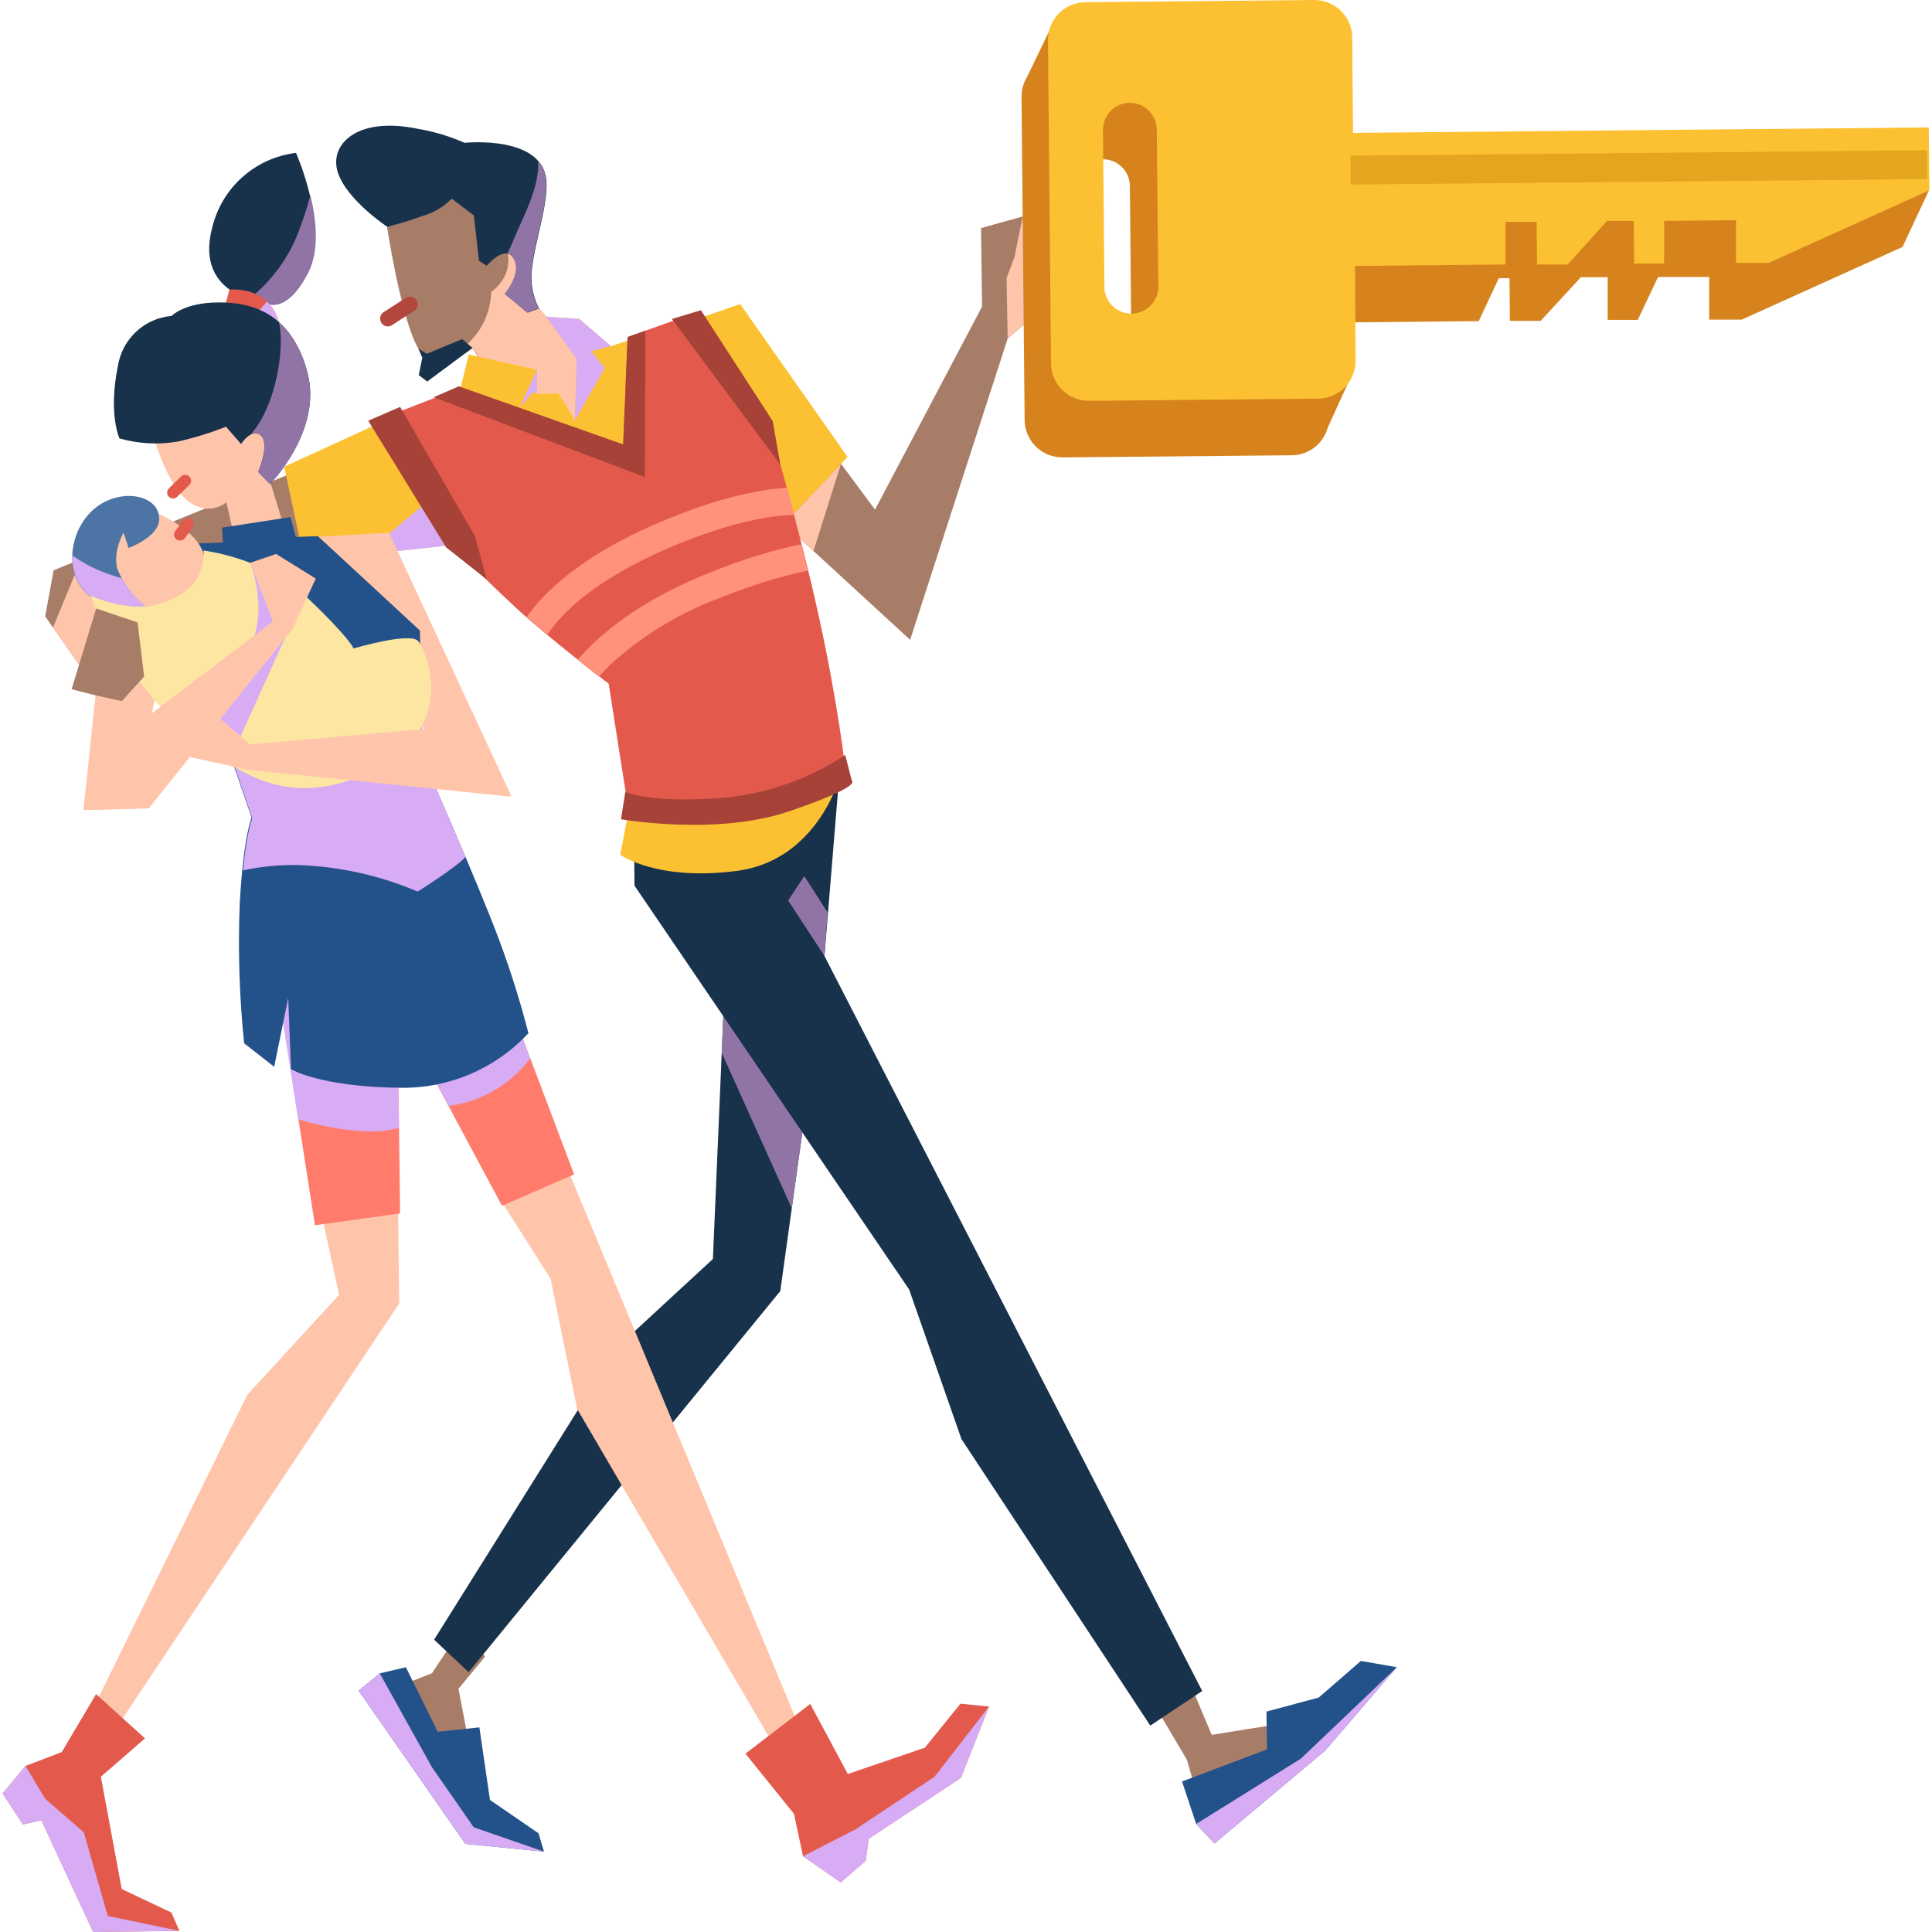 <svg width="200" height="200" viewBox="0 0 200 200" fill="none" xmlns="http://www.w3.org/2000/svg">
<path d="M24.756 30.504C24.756 30.504 20.521 29.087 21.948 23.652C22.416 21.612 23.502 19.765 25.058 18.364C26.614 16.964 28.565 16.077 30.643 15.826C30.643 15.826 34.121 23.652 31.895 28.157C29.669 32.661 27.547 31.374 27.547 31.374L24.756 30.504Z" fill="#18324C"/>
<g style="mix-blend-mode:multiply">
<g style="mix-blend-mode:multiply">
<path d="M32.009 20.669C31.624 22.067 31.147 23.438 30.583 24.774C29.531 27.152 27.92 29.24 25.887 30.861L27.583 31.4C27.583 31.4 29.687 32.617 31.93 28.183C33.078 25.887 32.748 22.774 32.139 20.243C32.078 20.391 32.052 20.53 32.009 20.669Z" fill="#9174A6"/>
</g>
</g>
<path d="M52.852 189.043C52.678 188.496 49.722 186.643 49.722 186.643L47.461 174.826L50.209 171.496L48.096 168.191C48.096 168.191 46.035 171.174 44.722 173.209L39.052 175.435L48.67 186.687C48.67 186.687 53.026 189.565 52.852 189.043Z" fill="#A87D68"/>
<path d="M139.4 175.696C138.835 175.817 133.452 178.304 133.452 178.304L125.435 179.591L122.313 172.174L119.704 176.826L122.878 182.191L124.548 188.104L136.722 179.635C136.722 179.635 139.957 175.574 139.4 175.696Z" fill="#A87D68"/>
<path d="M30.913 48.696L5.548 59.035L4.678 63.809L8.156 68.765C8.156 68.765 13.939 69.904 14.043 70.043C14.148 70.183 34.852 56.643 34.913 56.043C34.974 55.443 30.913 48.696 30.913 48.696Z" fill="#A87D68"/>
<path d="M86.496 47.252L90.582 52.757L101.661 31.739L101.556 23.609L110.756 21.052L111.183 23.087L109.513 25.983L109.426 30.652L104.313 35.052L94.217 66.235L79.696 52.896L86.496 47.252Z" fill="#A87D68"/>
<g style="mix-blend-mode:multiply">
<path d="M87.061 48.018L84.208 57.044L81.2 54.191L87.061 48.018Z" fill="#FFC5AB"/>
</g>
<path d="M74.965 103.113L73.8 130.33L63.878 139.487L44.939 169.739L48.513 173.104L80.774 133.652L84.296 108.313L74.965 103.113Z" fill="#18324C"/>
<path d="M65.565 82.244L65.687 91.687L94.113 133.487L99.53 148.974L119.078 178.635L124.452 175.052L85.348 98.965L86.913 79.904L65.565 82.244Z" fill="#18324C"/>
<path d="M65.078 83.895L64.209 88.495C64.209 88.495 68.052 91.252 76.33 90.148C84.609 89.043 86.921 80.478 86.921 80.478L65.078 83.895Z" fill="#FCC132"/>
<path d="M29.426 48.313L40.974 43.018L47.035 56.392L31.513 58.087L29.426 48.313Z" fill="#FCC132"/>
<path d="M69.565 33.913L76.626 31.479L87.739 47.305L80.783 54.626C80.539 54.826 69.565 33.913 69.565 33.913Z" fill="#FCC132"/>
<path d="M57.174 117.191L83.991 181.791L81.6 183.226L59.748 145.861L56.991 132.374L50.669 122.409L57.174 117.191Z" fill="#FFC5AB"/>
<path d="M41.209 125.591L41.33 134.931L10.409 181.322L8.765 178.635L25.6 144.391L35.096 134.044L33.078 124.722L41.209 125.591Z" fill="#FFC5AB"/>
<g style="mix-blend-mode:multiply">
<path d="M43.6 52.461L37.704 57.417L46.113 56.504L43.6 52.461Z" fill="#D7ACF5"/>
</g>
<path d="M29 103.696L32.6 126.835L41.417 125.617L41.157 104.643L51.965 124.826L59.435 121.574L51.548 100.696L36.348 97.478L29 103.696Z" fill="#FF7C6D"/>
<path d="M10.844 62.983L8.635 83.844L13.922 83.722L16.669 68.417L10.844 62.983Z" fill="#FFC5AB"/>
<path d="M23.235 31.869L23.748 29.983C23.748 29.983 26.487 29.687 27.983 31.6C29.478 33.513 28.687 34.739 28.687 34.739L23.174 32.13" fill="#E35A4D"/>
<g style="mix-blend-mode:multiply">
<path d="M27.643 31.217C27.106 31.775 26.628 32.387 26.217 33.043C26.993 33.677 27.85 34.203 28.765 34.609C28.922 34.226 29.165 33.148 27.983 31.626C27.877 31.483 27.764 31.347 27.643 31.217Z" fill="#D7ACF5"/>
</g>
<path d="M15.922 45.218C15.922 45.218 17.539 51.47 20.496 52.452C20.988 52.626 21.516 52.671 22.031 52.582C22.545 52.494 23.029 52.276 23.435 51.948L24.426 56.296L12.861 57.896L21.791 65.722L37.391 61.505L45.861 79.765L52.922 82.374L40.27 55.139L29.765 55.739L27.817 49.409V40.304C27.817 40.304 20.47 36.252 20.209 36.391C19.948 36.531 15.922 45.218 15.922 45.218Z" fill="#FFC5AB"/>
<g style="mix-blend-mode:multiply">
<path d="M9.739 73.417L12.374 74.913L12.174 78.791L15.6 74.374L16.4 70.617L10.322 69.878L9.739 73.417Z" fill="#FFC5AB"/>
</g>
<g style="mix-blend-mode:multiply">
<g style="mix-blend-mode:multiply">
<path d="M29.765 55.765L27.809 49.435V44.8C26.391 49.661 24.565 48.278 24.565 48.278C24.455 49.258 24.07 50.186 23.454 50.955C22.839 51.724 22.018 52.304 21.087 52.626C21.503 52.686 21.927 52.66 22.332 52.549C22.737 52.438 23.116 52.245 23.443 51.983L24.435 56.331L22.974 56.522C23.404 56.655 23.843 56.76 24.287 56.835C25.242 57.063 26.235 57.087 27.201 56.904C28.166 56.721 29.081 56.336 29.887 55.774L29.765 55.765Z" fill="#FFC5AB"/>
</g>
</g>
<g style="mix-blend-mode:multiply">
<g style="mix-blend-mode:multiply">
<path d="M51.574 100.87L51.252 100.678L36.348 97.478L28.965 103.696L30.861 115.87C34.339 116.887 38.687 117.609 41.295 116.739L41.139 104.565L46.443 114.478C48.108 114.265 49.712 113.721 51.163 112.877C52.613 112.033 53.879 110.907 54.887 109.565L51.574 100.87Z" fill="#D7ACF5"/>
</g>
</g>
<path d="M17.93 51.609C17.764 51.608 17.605 51.543 17.487 51.426C17.428 51.37 17.381 51.303 17.349 51.228C17.317 51.153 17.3 51.073 17.3 50.991C17.3 50.91 17.317 50.83 17.349 50.755C17.381 50.68 17.428 50.613 17.487 50.557L18.739 49.331C18.854 49.215 19.011 49.15 19.174 49.15C19.337 49.15 19.493 49.215 19.609 49.331C19.724 49.446 19.789 49.602 19.789 49.765C19.789 49.928 19.724 50.085 19.609 50.2L18.348 51.417C18.238 51.532 18.089 51.601 17.93 51.609Z" fill="#E35A4D"/>
<path d="M12.365 45.383C14.324 45.943 16.383 46.056 18.391 45.713C20.096 45.334 21.768 44.819 23.391 44.174L24.956 45.965C24.956 45.965 26.07 44.226 27.017 45.096C27.965 45.965 26.73 48.852 26.73 48.852L27.948 50.104C27.948 50.104 33.435 44.548 31.817 38.548C30.2 32.548 26.304 31.304 22.696 31.304C19.087 31.304 17.756 32.704 17.756 32.704C16.379 32.825 15.083 33.405 14.075 34.352C13.068 35.298 12.407 36.555 12.2 37.922C11.191 42.861 12.365 45.383 12.365 45.383Z" fill="#18324C"/>
<path d="M22.991 54.617L30.07 53.531L30.626 55.591L32.904 55.496L43.469 65.27L43.748 78.444C43.748 78.444 49.443 91.304 51.704 97.391C52.869 100.526 53.87 103.718 54.704 106.957C53.023 108.766 50.981 110.204 48.711 111.177C46.441 112.151 43.992 112.638 41.522 112.609C33.087 112.522 30.122 110.678 30.122 110.678L29.835 103.313L28.383 110.435L25.27 108C24.779 103.199 24.628 98.37 24.817 93.548C25.2 86.591 26.043 84.635 26.043 84.635L21.391 71.104L20.4 56.261L23.078 56.157L22.991 54.617Z" fill="#23528A"/>
<path d="M16.331 53.165C16.331 53.165 21.687 55.365 21.131 58.548C20.574 61.73 19.4 61.739 19.4 61.739C19.4 61.739 13.635 64.591 12.087 61.478C10.739 58.748 9.609 58.435 9.609 58.435L12.218 53.539L16.331 53.165Z" fill="#FFC5AB"/>
<g style="mix-blend-mode:multiply">
<path d="M7.748 59.47L5.487 64.965L8.139 68.765L9.009 68.939C9.791 67.2 11.148 63.722 11.148 63.722L11.078 60.4L7.748 59.47Z" fill="#FFC5AB"/>
</g>
<g style="mix-blend-mode:multiply">
<g style="mix-blend-mode:multiply">
<path d="M11.226 58.435L11.339 59.305C11.926 59.982 12.418 60.737 12.8 61.548C14.339 64.67 20.113 61.809 20.113 61.809C20.113 61.809 20.617 61.809 21.122 60.939C17.713 61.739 13.261 60.67 11.226 58.435Z" fill="#FFC5AB"/>
</g>
</g>
<g style="mix-blend-mode:multiply">
<g style="mix-blend-mode:multiply">
<path d="M48.191 88.696C45.983 83.478 43.791 78.513 43.791 78.513L43.696 74.426C43.104 74.165 42.513 73.913 41.956 73.669C37.217 71.861 31.643 69.826 26.652 71.635C25.141 72.176 23.699 72.894 22.356 73.774L26.113 84.696C26.113 84.696 25.565 85.965 25.156 90.104C27.013 89.701 28.909 89.514 30.809 89.548C35.086 89.683 39.3 90.615 43.235 92.296C43.235 92.296 47.383 89.696 48.191 88.696Z" fill="#D7ACF5"/>
</g>
</g>
<path d="M12.783 55.139L13.313 56.73C13.313 56.73 16.426 55.591 16.478 53.782C16.53 51.974 14.6 51.174 12.835 51.365C8.096 51.869 6.235 57.635 8.339 60.696C10.443 63.756 15.165 62.878 15.165 62.878C13.879 61.87 12.864 60.558 12.209 59.061C11.574 57.235 12.783 55.139 12.783 55.139Z" fill="#4C75A6"/>
<g style="mix-blend-mode:multiply">
<g style="mix-blend-mode:multiply">
<path d="M12.583 59.843C12.217 59.748 11.861 59.643 11.513 59.522C10.082 59.057 8.73 58.377 7.504 57.504C7.448 58.633 7.753 59.751 8.374 60.696C10.556 63.861 15.191 62.887 15.191 62.887C14.135 62.048 13.25 61.015 12.583 59.843Z" fill="#D7ACF5"/>
</g>
</g>
<path d="M21.052 56.992C21.052 56.992 27.409 57.696 31.8 61.861C36.191 66.026 36.6 67.131 36.6 67.131C36.6 67.131 42.443 65.391 43.287 66.365C44.13 67.339 47.548 75.252 38.626 79.739C29.704 84.226 24.096 79.548 19.817 76.174C12.861 70.704 9.383 61.661 9.383 61.661C9.383 61.661 13.304 63.478 16.487 62.531C21.748 60.965 21.052 56.992 21.052 56.992Z" fill="#FDE5A2"/>
<g style="mix-blend-mode:multiply">
<path d="M25.896 58.261C25.896 58.261 27.931 63.322 25.731 67.191C23.531 71.061 27.783 68.226 27.783 68.226L29.983 63.078L25.896 58.261Z" fill="#D7ACF5"/>
</g>
<g style="mix-blend-mode:multiply">
<path d="M30.678 63.461L24.774 76.504L19.687 76.322L30.678 63.461Z" fill="#D7ACF5"/>
</g>
<path d="M8.635 83.844L15.391 83.696L30.278 65.104L32.687 59.896L28.583 57.348L25.904 58.261L28.261 64.322L11.722 76.861L8.635 83.844Z" fill="#FFC5AB"/>
<path d="M48.809 75.035L25.878 77.069L20.061 72.052L18 77.974L25.583 79.678L52.922 82.478L48.809 75.035Z" fill="#FFC5AB"/>
<path d="M18.617 55.948C18.506 55.949 18.396 55.919 18.301 55.861C18.206 55.803 18.129 55.719 18.078 55.62C18.028 55.521 18.006 55.409 18.015 55.298C18.024 55.187 18.064 55.081 18.13 54.991L18.913 53.913C18.96 53.845 19.02 53.788 19.089 53.744C19.159 53.7 19.237 53.671 19.318 53.657C19.399 53.645 19.482 53.648 19.562 53.668C19.642 53.688 19.717 53.724 19.782 53.774C19.851 53.821 19.909 53.881 19.952 53.951C19.996 54.021 20.025 54.099 20.037 54.18C20.05 54.262 20.045 54.345 20.023 54.425C20.002 54.505 19.964 54.579 19.913 54.644L19.13 55.731C19.067 55.804 18.988 55.862 18.899 55.9C18.81 55.937 18.714 55.954 18.617 55.948Z" fill="#E35A4D"/>
<path d="M9.948 175.374L15.009 179.957L10.443 183.931L12.6 195.548L17.748 197.991L18.574 199.887L9.643 200L4.278 188.426L2.365 188.87L0.27 185.661L2.643 182.809L6.391 181.374L9.948 175.374Z" fill="#E35A4D"/>
<path d="M77.165 181.539L83.878 176.391L87.765 183.643L95.739 180.922L99.426 176.365L102.383 176.661L99.478 184.043L89.922 190.348L89.626 192.617L87.035 194.869L83.13 192.156L82.191 187.765L77.165 181.539Z" fill="#E35A4D"/>
<path d="M40.017 23.157C40.017 23.157 41.939 36.148 44.2 37.07C46.635 38.044 48.913 36.035 48.913 36.035L51.991 40.87L60.27 45.583L63.748 39.818L59.278 35.887L53.722 29.565L54.426 27.365L51.722 19.87L45.965 17.131L40.017 23.157Z" fill="#A87D68"/>
<g style="mix-blend-mode:multiply">
<g style="mix-blend-mode:multiply">
<path d="M53.739 29.565L54.452 27.365L53.052 23.478L51.669 24.13C54.226 28.035 50.852 30.217 50.852 30.217C50.814 31.602 50.397 32.95 49.648 34.115C48.898 35.28 47.844 36.217 46.6 36.826C46.461 36.896 46.356 37.087 46.182 37.235C47.198 37.077 48.157 36.661 48.965 36.026L52.008 40.87L60.269 45.583L63.748 39.817L59.287 35.887L53.739 29.565Z" fill="#FFC5AB"/>
</g>
</g>
<path d="M40.157 33.791C39.983 33.791 39.815 33.735 39.676 33.632C39.537 33.529 39.435 33.384 39.385 33.219C39.334 33.054 39.338 32.876 39.395 32.713C39.453 32.55 39.561 32.41 39.704 32.313L42.009 30.835C42.096 30.777 42.195 30.737 42.298 30.717C42.401 30.697 42.507 30.699 42.61 30.72C42.713 30.742 42.81 30.784 42.897 30.844C42.983 30.904 43.057 30.981 43.113 31.069C43.228 31.247 43.268 31.463 43.224 31.67C43.18 31.877 43.056 32.058 42.878 32.174L40.591 33.652C40.464 33.742 40.312 33.79 40.157 33.791Z" fill="#B3473D"/>
<path d="M40.087 23.478C40.087 23.478 35.878 20.696 34.965 17.826C34.052 14.957 36.948 12.052 43.139 13.313C44.846 13.594 46.511 14.088 48.096 14.783C48.096 14.783 56.383 13.913 56.574 18.887C56.678 21.365 55.383 25.061 55.087 27.67C54.874 29.132 55.123 30.625 55.8 31.939L54.609 32.365L52.261 30.435C52.261 30.435 54.174 28.2 53.13 26.687C52.209 25.313 50.391 27.513 50.391 27.513L49.583 26.991L49.052 22.304L46.756 20.565C45.928 21.416 44.891 22.034 43.748 22.357C42.547 22.792 41.325 23.166 40.087 23.478Z" fill="#18324C"/>
<path d="M43.313 36.096L44.191 36.617L47.835 35.105L48.913 36.017L44.226 39.496L43.348 38.835L43.713 37.026L43.313 36.096Z" fill="#18324C"/>
<path d="M47.704 40.061L48.522 36.696L55.565 38.278L55.6 40.757L57.809 40.73L59.522 43.522L59.704 37.122L56.522 32.783L59.965 33.009L63.235 35.835L66.965 34.591L69.687 43.391L57.817 51.765L49.452 46.391L44.904 41.696L47.704 40.061Z" fill="#FCC132"/>
<path d="M40.27 43.026L46.835 40.47L64.513 46.87L64.965 34.887L71.426 32.591L79.6 43.896C79.6 43.896 82.817 54.835 84.817 64.043C86.817 73.252 87.487 79.461 87.487 79.461C87.487 79.461 84.443 82.07 77.052 83.278C69.661 84.487 64.939 83.096 64.939 83.096L63.009 70.774C63.009 70.774 56.861 66.104 53.443 62.948C50.026 59.791 47.009 56.678 47.009 56.678L40.27 43.026Z" fill="#E35A4D"/>
<path d="M44.895 41.122L66.748 49.383L66.817 34.226L64.965 34.887L64.504 46L47.495 39.991L44.895 41.122Z" fill="#A64238"/>
<path d="M69.557 33.018L80.783 48.105L79.991 43.592L72.557 32.113L69.557 33.018Z" fill="#A64238"/>
<path d="M38.122 43.556L41.417 42.122L49.165 55.495L50.391 59.991L46.191 56.669L38.122 43.556Z" fill="#A64238"/>
<path d="M64.731 81.965L64.287 84.809C64.287 84.809 74.183 86.548 81.678 83.991C89.174 81.435 88.2 80.878 88.2 80.878L87.496 78.156C83.641 80.703 79.205 82.235 74.6 82.609C67.113 83.174 64.731 81.965 64.731 81.965Z" fill="#A64238"/>
<path d="M74.931 61.739C77.748 60.6 80.657 59.704 83.626 59.061C83.409 58.139 83.183 57.226 82.957 56.33C79.853 56.999 76.813 57.932 73.87 59.122C66.096 62.148 61.896 65.843 59.791 68.313L62 70.052C62.365 69.635 62.8 69.183 63.313 68.678C66.699 65.633 70.644 63.276 74.931 61.739Z" fill="#FF917D"/>
<path d="M58.661 63.322C60.504 61.504 64.035 58.809 70.365 56.243C76.156 53.913 80.009 53.348 82.226 53.296L81.478 50.496C78.87 50.652 74.896 51.365 69.304 53.643C60.104 57.365 56.148 61.522 54.522 63.87C55.191 64.461 55.922 65.087 56.661 65.704C57.239 64.84 57.91 64.041 58.661 63.322Z" fill="#FF917D"/>
<path d="M7.409 71.348L9.957 62.991L14.243 64.435L14.922 70.035L12.609 72.582L9.896 71.983L7.409 71.348Z" fill="#A87D68"/>
<path d="M122.365 184.417L131.157 181.096L131.104 177.183L136.513 175.731L140.878 171.939L144.6 172.591L137.183 181.217L125.722 190.835L123.826 188.817L122.365 184.417Z" fill="#23528A"/>
<path d="M42.018 172.591L45.313 179.27L49.626 178.817L50.722 186.33L55.748 189.783L56.313 191.678L48.174 190.878L37.131 175.026L39.313 173.226L42.018 172.591Z" fill="#23528A"/>
<path d="M137.374 19.522L137.278 9.73C137.275 9.215 137.169 8.706 136.968 8.231C136.766 7.757 136.472 7.328 136.103 6.968C135.735 6.608 135.298 6.325 134.819 6.135C134.34 5.945 133.828 5.852 133.313 5.861L110.296 6.087L109.009 2.391L106.304 8C105.933 8.613 105.74 9.318 105.748 10.035L106.07 43.478C106.073 43.991 106.178 44.499 106.378 44.971C106.578 45.444 106.869 45.872 107.235 46.231C107.601 46.591 108.035 46.875 108.511 47.066C108.986 47.258 109.496 47.354 110.009 47.348L133.722 47.13C134.359 47.124 134.985 46.962 135.546 46.659C136.106 46.356 136.584 45.921 136.939 45.391C137.167 45.04 137.341 44.656 137.452 44.252L139.487 39.783L137.565 39.617L137.504 33.391L153.078 33.243L155.156 28.8H156.261L156.304 33.217H159.487L163.652 28.696H166.426V33.113H169.539L171.643 28.67H176.939V33.087H180.304L196.948 25.565L199.687 19.704L137.374 19.522ZM112.443 37.391C112.177 37.148 111.964 36.852 111.817 36.522L111.574 18.261C111.809 17.659 112.246 17.157 112.81 16.84C113.374 16.524 114.03 16.414 114.666 16.528C115.303 16.642 115.88 16.973 116.299 17.465C116.718 17.957 116.954 18.58 116.965 19.226L117.113 35.322C117.118 35.791 117.004 36.254 116.782 36.668C116.56 37.081 116.237 37.432 115.843 37.687L112.443 37.391Z" fill="#D6821D"/>
<path d="M112.748 41.496L136.461 41.27C136.974 41.265 137.482 41.159 137.954 40.958C138.427 40.757 138.855 40.465 139.214 40.098C139.574 39.732 139.858 39.298 140.049 38.821C140.24 38.345 140.336 37.835 140.33 37.322L140.269 27.53L155.843 27.383V22.965H159.069L159.113 27.383H162.287L166.356 22.87H169.122L169.165 27.287H172.269V22.87L179.713 22.8V27.217H183.087L199.73 19.696L199.669 13.191L140.069 13.757L139.982 3.965C139.989 3.447 139.893 2.933 139.7 2.452C139.506 1.971 139.219 1.533 138.855 1.164C138.491 0.796 138.057 0.503 137.579 0.303C137.101 0.103 136.588 -4.60567e-05 136.069 1.54618e-08L112.356 0.226C111.843 0.229 111.336 0.334 110.863 0.534C110.391 0.734 109.963 1.026 109.603 1.392C109.244 1.758 108.96 2.191 108.768 2.667C108.577 3.143 108.481 3.652 108.487 4.165L108.8 37.626C108.811 38.662 109.233 39.652 109.974 40.377C110.714 41.103 111.711 41.505 112.748 41.496ZM114.182 13.461C114.178 13.095 114.246 12.733 114.383 12.394C114.519 12.055 114.72 11.746 114.976 11.484C115.232 11.223 115.536 11.015 115.872 10.871C116.208 10.728 116.569 10.652 116.935 10.648C117.3 10.644 117.663 10.712 118.002 10.848C118.341 10.984 118.65 11.186 118.911 11.441C119.172 11.697 119.381 12.001 119.524 12.338C119.668 12.674 119.744 13.035 119.748 13.4L119.904 29.496C119.929 29.874 119.876 30.254 119.748 30.612C119.621 30.969 119.422 31.297 119.164 31.575C118.906 31.853 118.593 32.075 118.246 32.229C117.899 32.382 117.524 32.463 117.145 32.466C116.765 32.47 116.389 32.396 116.039 32.249C115.689 32.103 115.373 31.886 115.109 31.613C114.846 31.34 114.641 31.016 114.507 30.661C114.373 30.306 114.313 29.927 114.33 29.548L114.182 13.461Z" fill="#FCC132"/>
<path d="M139.825 19.104L199.5 18.542L199.472 15.551L139.796 16.113L139.825 19.104Z" fill="#E5A61F"/>
<g style="mix-blend-mode:multiply">
<path d="M23.583 75.087L21.948 78.861L19.67 78.348L22.817 74.426L23.583 75.087Z" fill="#FFC5AB"/>
</g>
<g style="mix-blend-mode:multiply">
<g style="mix-blend-mode:multiply">
<path d="M27.956 50.113C27.956 50.113 33.435 44.556 31.817 38.556C31.377 36.562 30.35 34.745 28.869 33.339C29.53 36.069 28.556 42.035 25.974 44.948C26.141 44.856 26.334 44.821 26.522 44.85C26.711 44.878 26.885 44.968 27.017 45.104C27.965 46.035 26.73 48.861 26.73 48.861L27.956 50.113Z" fill="#9174A6"/>
</g>
</g>
<g style="mix-blend-mode:multiply">
<path d="M105.87 22.409L105.009 26.652L104.2 28.783L104.313 35.052L105.974 33.626L105.87 22.409Z" fill="#FFC5AB"/>
</g>
<g style="mix-blend-mode:multiply">
<g style="mix-blend-mode:multiply">
<path d="M54.556 32.348L55.748 31.93C55.077 30.614 54.834 29.122 55.052 27.661C55.348 25.052 56.643 21.348 56.539 18.878C56.525 18.074 56.233 17.3 55.713 16.687C55.726 16.93 55.726 17.174 55.713 17.417C55.53 19.939 54.252 22.261 53.304 24.504C53.052 25.096 52.8 25.687 52.539 26.244C52.66 26.27 52.773 26.321 52.872 26.395C52.971 26.468 53.053 26.562 53.113 26.67C54.13 28.183 52.243 30.417 52.243 30.417L54.556 32.348Z" fill="#9174A6"/>
</g>
</g>
<g style="mix-blend-mode:multiply">
<path d="M2.643 182.809L4.678 186.217L8.67 189.678L11.156 198.339L18.574 199.887L9.643 200L4.278 188.426L2.365 188.869L0.27 185.661L2.643 182.809Z" fill="#D7ACF5"/>
</g>
<g style="mix-blend-mode:multiply">
<path d="M102.383 176.661L96.739 183.931L88.53 189.392L83.13 192.157L87.035 194.87L89.626 192.618L89.922 190.348L99.478 184.044L102.383 176.661Z" fill="#D7ACF5"/>
</g>
<g style="mix-blend-mode:multiply">
<path d="M85.348 98.965L81.591 93.217L83.261 90.696L85.67 94.452L85.348 98.965Z" fill="#9174A6"/>
</g>
<g style="mix-blend-mode:multiply">
<path d="M74.869 105.191L83.061 117.226L81.965 125.078L74.713 108.991L74.869 105.191Z" fill="#9174A6"/>
</g>
<g style="mix-blend-mode:multiply">
<path d="M53.809 42.217L55.565 38.278L55.6 40.757L55.148 40.609L53.809 42.217Z" fill="#D7ACF5"/>
</g>
<g style="mix-blend-mode:multiply">
<path d="M59.522 43.522L62.609 38.096L61.191 36.348L63.235 35.835L59.965 33.009L56.522 32.783L59.704 37.122L59.522 43.522Z" fill="#D7ACF5"/>
</g>
<g style="mix-blend-mode:multiply">
<path d="M123.826 188.817L134.669 182.052L144.6 172.591L137.182 181.217L125.722 190.835L123.826 188.817Z" fill="#D7ACF5"/>
</g>
<g style="mix-blend-mode:multiply">
<path d="M39.313 173.226L44.713 182.939L49.044 189.165L56.313 191.678L48.174 190.878L37.131 175.026L39.313 173.226Z" fill="#D7ACF5"/>
</g>
</svg>
